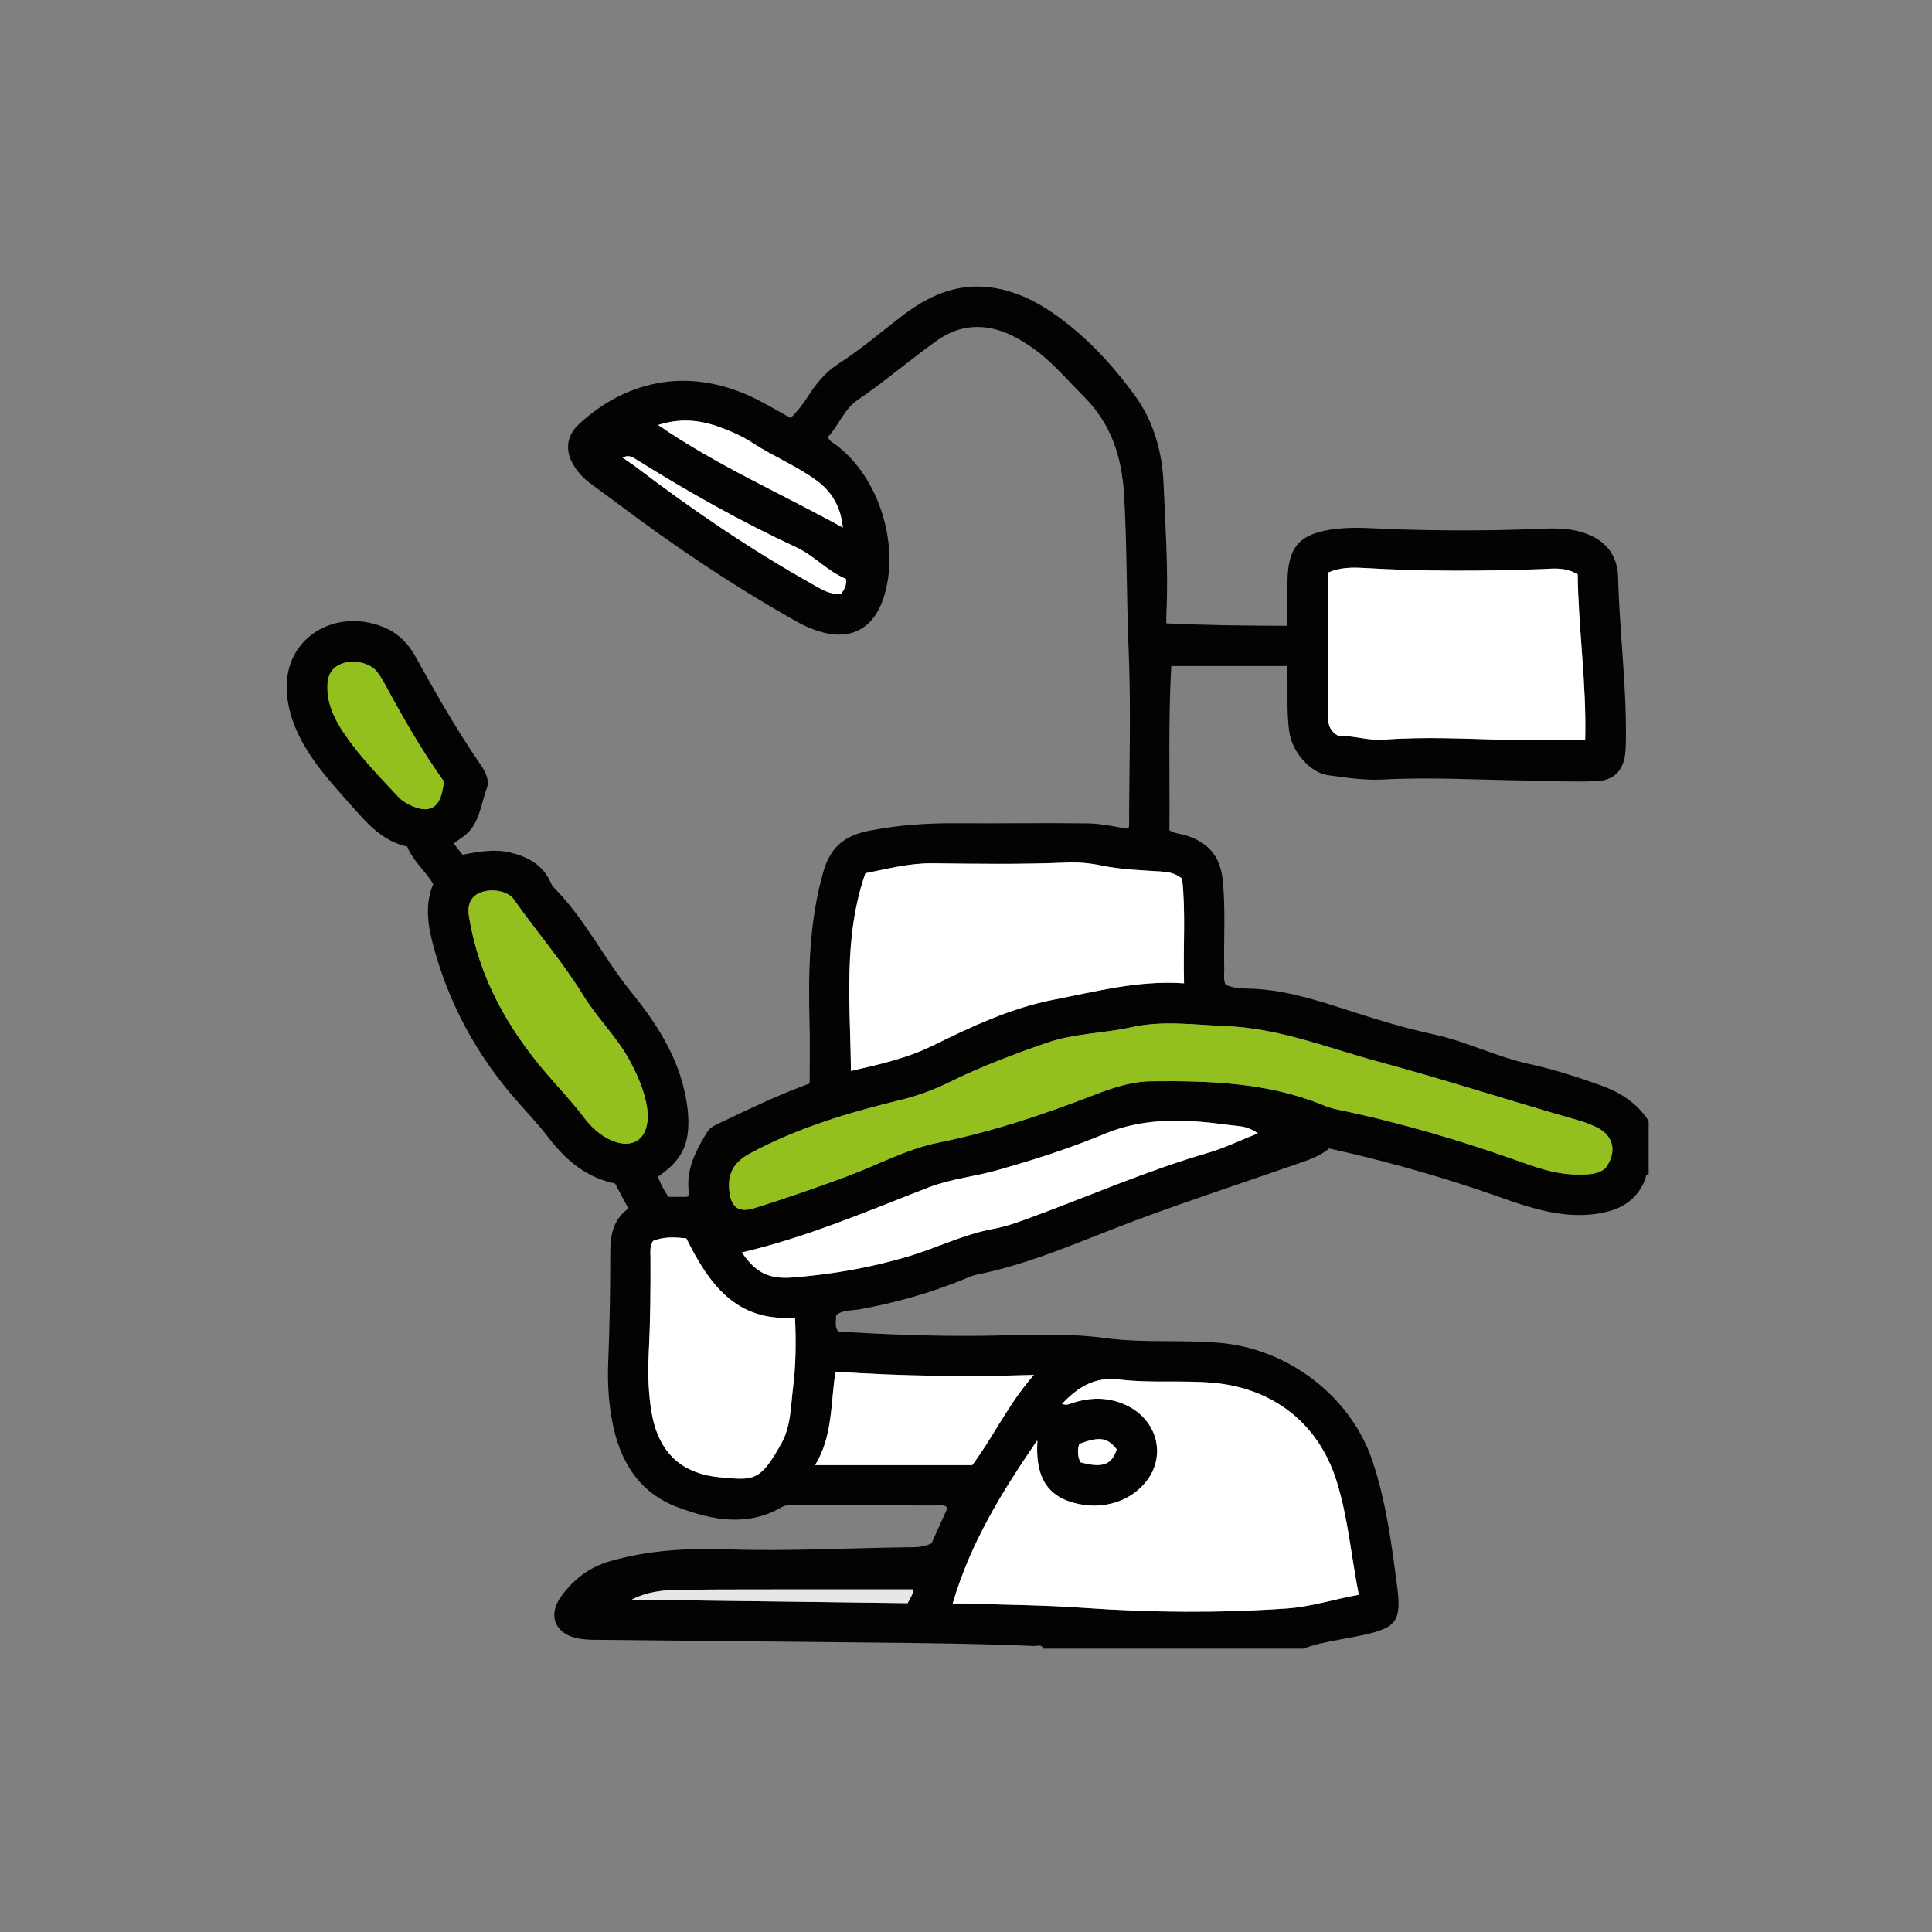 <svg width="600" height="600" viewBox="0 0 600 600" fill="none" xmlns="http://www.w3.org/2000/svg">
<rect x="0" y="0" width="600" height="600" fill="#808080" stroke="none"/>
<g clip-path="url(#clip0_224_231)">
<path d="M324.019 512C323.429 510.491 322.109 511.224 321.154 511.183C303.845 510.437 286.523 510.264 269.202 510.093C240.793 509.812 212.385 509.541 183.976 509.249C182.734 509.236 181.485 509.122 180.255 508.944C172.449 507.809 169.76 501.751 174.482 495.472C178.271 490.434 182.902 486.757 189.334 484.877C201.524 481.313 213.871 480.768 226.365 481.178C244.805 481.782 263.221 480.748 281.648 480.523C284.121 480.493 286.655 480.619 289.292 479.279C290.873 475.791 292.566 472.055 294.267 468.3C293.294 467.116 292.114 467.538 291.111 467.536C276.278 467.504 261.445 467.51 246.611 467.521C245.377 467.521 244.096 467.296 242.947 467.969C232.184 474.271 221.233 472.11 210.556 468.126C198.364 463.575 192.479 453.734 190.127 441.418C188.978 435.397 188.647 429.293 188.885 423.202C189.331 411.839 189.546 400.479 189.526 389.11C189.517 383.857 190.272 378.825 195.156 375.319C193.76 372.7 192.416 370.181 191.007 367.538C182.151 365.737 175.75 360.344 170.368 353.334C167.423 349.497 164.113 345.934 160.894 342.313C148.18 328.007 139.268 311.645 134.42 293.125C132.795 286.915 131.947 280.609 134.568 274.527C132.037 270.382 128.291 267.461 126.443 262.893C118.581 261.236 113.697 255.336 108.62 249.615C101.999 242.153 95.245 234.818 91.48 225.343C89.822 221.17 88.912 216.839 89.058 212.373C89.538 197.709 104.129 189 118.663 194.575C123.298 196.353 126.634 199.576 128.968 203.795C135.056 214.802 141.267 225.723 148.342 236.146C150.08 238.707 152.357 241.672 151.131 244.95C149.193 250.133 148.93 256.235 143.802 259.873C142.907 260.508 142.015 261.146 140.884 261.951C141.852 263.168 142.75 264.297 143.672 265.457C148.74 264.444 153.635 263.589 158.611 264.801C163.943 266.098 168.409 268.544 170.88 273.752C171.176 274.376 171.435 275.078 171.906 275.55C181.583 285.235 187.548 297.668 196.103 308.193C203.833 317.705 210.413 327.912 212.866 340.21C213.378 342.779 213.748 345.418 213.783 348.03C213.89 356.049 211.315 360.663 204.326 365.429C205.099 367.59 206.177 369.613 207.585 371.695H213.384C214.285 371.016 213.867 369.99 213.804 369.072C213.35 362.483 216.295 356.996 219.556 351.663C220.749 349.712 223.009 349.013 225.012 348.051C233.729 343.862 242.483 339.762 251.444 336.462C251.444 330.097 251.586 323.873 251.416 317.657C250.983 301.826 251.297 286.116 255.712 270.693C257.821 263.326 261.996 259.594 269.666 258.053C278.727 256.233 287.722 255.611 296.883 255.675C310.598 255.772 324.316 255.531 338.029 255.721C342.133 255.777 346.224 256.791 350.301 257.363C350.443 257.035 350.647 256.783 350.647 256.531C350.673 238.378 351.28 220.2 350.516 202.08C349.833 185.889 350.032 169.684 349.085 153.512C348.412 142.019 345.099 131.653 336.665 123.224C331.184 117.747 326.259 111.707 319.713 107.382C313.946 103.573 307.905 100.768 300.687 101.745C296.858 102.263 293.54 103.929 290.506 106.104C282.299 111.991 274.623 118.581 266.266 124.288C262.07 127.153 260.448 132.249 257.084 135.74C257.698 137.13 258.779 137.538 259.629 138.174C273.241 148.365 279.829 170.058 274.206 186.236C271.005 195.447 263.882 198.99 254.529 196.112C252.131 195.375 249.847 194.393 247.686 193.179C228.121 182.197 209.527 169.735 191.619 156.233C188.857 154.151 186.032 152.154 183.268 150.074C181.147 148.477 179.333 146.574 178 144.258C175.334 139.625 176.045 135.134 179.992 131.531C195.774 117.121 215.353 114.317 234.579 123.807C238.281 125.634 241.83 127.77 245.535 129.811C247.616 127.8 249.373 125.528 250.937 123.073C253.412 119.189 256.306 115.621 260.207 113.102C267.089 108.66 273.332 103.391 279.783 98.387C288.13 91.912 297.239 87.695 308.203 89.335C315.348 90.405 321.643 93.458 327.48 97.55C337.348 104.468 345.469 113.285 352.475 122.883C358.227 130.764 360.955 140.347 361.349 150.111C361.891 163.532 362.887 176.963 362.233 190.418C362.187 191.365 362.227 192.315 362.227 193.59C374.776 194.197 387.033 194.3 399.841 194.348C399.841 189.826 399.841 185.45 399.841 181.075C399.842 169.605 403.655 165.516 415.208 164.221C421.182 163.551 427.11 164.162 433.058 164.36C447.051 164.826 461.042 164.841 475.037 164.353C480.141 164.174 485.275 163.698 490.338 165.017C497.848 166.974 502.324 171.643 502.521 179.337C502.945 195.967 505.103 212.506 504.945 229.157C504.932 230.542 504.914 231.93 504.804 233.31C504.343 239.061 501.503 242.366 495.707 242.601C488.386 242.897 481.037 242.52 473.701 242.404C458.884 242.17 444.084 241.306 429.241 242.095C423.633 242.393 417.921 241.485 412.31 240.727C406.934 240 401.399 233.539 400.475 227.737C399.399 220.988 400.126 214.178 399.698 206.855H363.748C362.788 223.66 363.322 240.786 363.167 257.847C364.753 258.868 366.451 258.89 368.007 259.36C375.374 261.589 379.039 265.971 379.771 273.688C380.636 282.818 379.992 291.978 380.197 301.121C380.231 302.62 379.877 304.163 380.577 305.742C382.669 306.824 385.1 306.973 387.359 307.009C398.052 307.176 408.073 310.312 418.078 313.56C427.013 316.462 435.964 319.224 445.176 321.213C455.3 323.399 464.662 328.177 474.825 330.405C482.376 332.061 489.753 334.412 497.042 337.026C503.173 339.225 508.406 342.541 512 348.118V364.756C510.963 364.732 511.151 365.666 510.945 366.207C508.783 371.886 504.475 375.029 498.765 376.393C492.446 377.903 486.118 377.48 479.833 376.077C472.536 374.448 465.615 371.629 458.544 369.284C443.466 364.284 428.185 360.037 412.778 356.671C409.681 359.207 406.265 360.273 402.88 361.453C386.468 367.172 369.956 372.596 353.648 378.629C336.98 384.796 320.783 392.377 303.2 395.891C301.862 396.158 300.584 396.769 299.308 397.294C288.916 401.576 278.162 404.561 267.112 406.602C264.618 407.062 261.828 406.705 259.617 408.441C259.755 410.152 259.078 411.836 260.284 413.492C274.717 414.442 289.222 414.978 303.753 414.854C316.897 414.742 330.053 413.765 343.17 415.544C355.006 417.149 366.958 416.01 378.844 417.041C400.083 418.884 419.496 433.604 426.264 453.805C430.459 466.329 432.149 479.402 433.865 492.408C435.362 503.758 433.66 505.571 422.595 507.934C416.615 509.211 410.488 509.869 404.701 512.003L324.019 512ZM329.833 435.982C331.318 436.517 332.053 436.043 332.831 435.786C338.392 433.952 343.865 433.774 349.366 436.21C359.203 440.567 362.413 451.728 356.078 459.935C350.64 466.98 340.802 469.468 331.611 466.122C324.635 463.581 321.559 457.613 322.159 447.794C322.168 447.66 322.11 447.522 322.083 447.387C311.311 463.081 301.327 479.185 295.871 497.99C297.491 497.99 299.002 497.946 300.51 497.998C312.412 498.399 324.338 498.469 336.209 499.311C357.386 500.812 378.546 500.981 399.712 499.517C407.144 499.004 414.253 496.65 421.98 495.273C419.591 483.15 418.644 471.25 415.061 459.874C409.427 441.98 395.328 431.079 376.669 429.444C366.984 428.596 357.227 429.622 347.624 428.421C339.969 427.465 334.817 430.758 329.833 435.982ZM490.02 364.765C492.097 364.717 494.171 364.84 496.191 364.112C497.261 363.726 498.22 363.324 498.896 362.338C502.228 357.473 500.995 352.524 495.718 350.031C493.974 349.207 492.152 348.494 490.298 347.968C469.565 342.085 449.08 335.375 428.258 329.766C412.534 325.53 397.368 319.324 380.745 318.675C370.929 318.292 361.095 316.855 351.402 319.018C342.755 320.949 333.769 320.885 325.311 323.794C314.968 327.353 304.744 331.19 294.921 336.041C290.073 338.435 285.021 340.305 279.759 341.589C263.597 345.533 247.722 350.238 232.963 358.192C228.063 360.834 225.899 364.223 226.504 369.884C227.06 375.082 229.468 376.7 234.398 375.16C244.166 372.109 253.823 368.754 263.418 365.177C272.741 361.701 281.598 356.839 291.418 354.847C307.893 351.503 323.757 346.253 339.383 340.195C345.226 337.929 351.182 335.853 357.447 335.788C375.475 335.604 393.452 336.148 410.538 343.045C412.073 343.665 413.664 344.22 415.281 344.555C435.092 348.656 454.424 354.401 473.456 361.232C478.786 363.144 484.25 364.766 490.02 364.765ZM367.714 305.376C367.382 294.073 368.279 283.316 367.117 272.892C364.891 271.092 362.712 270.791 360.492 270.649C354.276 270.252 348.038 270.054 341.913 268.772C338.366 268.03 334.768 267.729 331.172 267.884C317.316 268.477 303.454 268.275 289.601 268.111C282.428 268.026 275.696 269.824 268.756 271.199C261.783 291.272 264.075 311.796 264.266 332.588C273.098 330.555 281.57 328.697 289.44 324.828C301.613 318.844 314.048 312.994 327.284 310.448C340.368 307.931 353.487 304.374 367.714 305.376ZM412.474 177.804C412.474 192.977 412.464 208.049 412.484 223.12C412.487 225.485 413.387 227.399 415.648 228.523C420.366 228.389 424.946 230.07 429.687 229.712C442.706 228.728 455.715 229.476 468.731 229.796C476.56 229.988 484.398 229.831 492.287 229.831C492.746 212.392 490.169 195.272 489.962 178.392C485.993 175.991 482.301 176.624 478.77 176.75C460.344 177.41 441.931 177.493 423.515 176.394C419.831 176.174 416.068 176.223 412.474 177.804ZM202.774 385.406C201.737 387.147 202.011 388.841 202.017 390.474C202.054 400.174 201.994 409.872 201.5 419.561C201.253 424.413 201.255 429.263 201.75 434.093C202.017 436.699 202.375 439.331 203.047 441.856C205.794 452.175 212.576 457.76 223.593 458.784C234.198 459.769 236.018 460.085 242.591 448.414C245.653 442.976 245.521 436.984 246.265 431.121C247.171 423.985 247.24 416.835 246.899 409.191C228.532 410.622 220.131 398.615 213.134 384.572C209.607 384.216 206.06 383.999 202.774 385.406ZM390.61 351.973C388.589 350.463 386.552 349.889 384.338 349.672C380.621 349.308 376.925 348.709 373.204 348.407C362.915 347.573 352.876 348.037 343.068 352.128C332.124 356.692 320.802 360.3 309.365 363.51C302.448 365.452 295.21 366.128 288.48 368.735C269.366 376.139 250.509 384.265 230.403 388.953C234.656 395.217 238.733 397.316 246.226 396.724C258.387 395.762 270.355 393.686 282.07 390.196C290.915 387.561 299.239 383.339 308.394 381.654C312.068 380.978 315.587 379.763 319.099 378.477C337.75 371.646 355.957 363.613 375.079 358.043C380.335 356.512 385.325 354.067 390.61 351.973ZM201.154 346.076C200.917 340.957 198.632 335.069 195.591 329.425C191.628 322.068 185.482 316.215 181.175 309.187C174.716 298.645 166.618 289.375 159.569 279.312C157.782 276.761 152.834 275.8 149.258 277.175C146.319 278.305 145.026 280.771 145.654 284.638C148.692 303.358 157.565 319.245 169.749 333.427C173.623 337.935 177.725 342.237 181.323 346.992C183.673 350.098 186.509 352.771 190.214 354.277C196.535 356.846 201.354 353.841 201.154 346.076ZM259.48 425.98C257.901 435.943 258.707 445.851 253.157 455.002H301.944C308.482 446.262 313.13 436.001 321.093 426.993C300.131 427.635 279.984 427.396 259.48 425.98ZM137.905 242.743C130.857 232.929 125.067 222.707 119.474 212.363C118.753 211.03 117.956 209.711 117.009 208.534C114.767 205.747 109.607 204.707 105.969 206.189C102.757 207.498 101.496 209.974 101.702 214.33C101.939 219.368 104.101 223.669 106.836 227.717C111.743 234.978 117.861 241.222 123.826 247.584C124.748 248.567 125.976 249.353 127.199 249.949C133.212 252.875 136.557 251.109 137.597 244.557C137.683 244.016 137.78 243.477 137.905 242.743ZM204.382 131.986C222.626 144.547 242.566 153.246 261.745 163.834C261.155 157.689 258.575 152.936 253.73 149.332C247.504 144.7 240.26 141.828 233.802 137.603C230.319 135.324 226.509 133.684 222.581 132.331C216.68 130.299 210.747 129.933 204.382 131.986ZM193.372 142.137C194.918 143.215 196.396 144.17 197.793 145.231C215.199 158.457 233.239 170.73 252.32 181.431C255.048 182.961 257.725 184.748 261.213 184.446C262.194 183.046 263.024 181.692 262.71 179.763C256.981 177.441 252.886 172.571 247.371 170.008C230.183 162.021 213.704 152.768 197.651 142.725C196.404 141.945 195.143 141.116 193.372 142.137ZM283.643 493.601C274.732 493.601 265.878 493.592 257.023 493.603C241.653 493.621 226.281 493.563 210.913 493.73C205.879 493.785 200.836 494.36 196.191 496.788C224.783 497.152 253.375 497.516 281.858 497.879C282.801 496.193 283.661 494.81 283.643 493.601ZM346.808 450.137C343.943 446.414 341.505 446.054 335.163 448.414C334.565 450.39 334.68 452.289 335.507 454.112C342.365 455.971 345.209 454.971 346.808 450.137Z" fill="#030401"/>
<path d="M329.833 435.982C334.817 430.758 339.97 427.465 347.625 428.421C357.228 429.621 366.986 428.596 376.67 429.444C395.33 431.078 409.428 441.98 415.063 459.874C418.645 471.25 419.592 483.15 421.981 495.273C414.254 496.649 407.145 499.003 399.713 499.517C378.548 500.98 357.388 500.812 336.21 499.31C324.339 498.469 312.413 498.399 300.511 497.997C299.003 497.946 297.492 497.99 295.872 497.99C301.328 479.185 311.312 463.081 322.084 447.386C322.111 447.522 322.168 447.66 322.16 447.794C321.56 457.613 324.636 463.581 331.612 466.122C340.802 469.468 350.641 466.981 356.079 459.935C362.413 451.728 359.204 440.567 349.367 436.21C343.866 433.774 338.393 433.952 332.832 435.786C332.054 436.042 331.317 436.517 329.833 435.982Z" fill="white"/>
<path d="M490.02 364.765C484.25 364.767 478.786 363.145 473.457 361.232C454.424 354.401 435.092 348.656 415.281 344.555C413.664 344.22 412.074 343.665 410.538 343.045C393.452 336.148 375.475 335.604 357.447 335.788C351.183 335.852 345.227 337.929 339.383 340.195C323.757 346.253 307.893 351.503 291.418 354.846C281.598 356.839 272.742 361.701 263.418 365.177C253.824 368.754 244.167 372.109 234.398 375.16C229.468 376.699 227.06 375.082 226.505 369.884C225.9 364.223 228.063 360.833 232.963 358.192C247.722 350.238 263.598 345.533 279.759 341.589C285.021 340.305 290.073 338.435 294.921 336.041C304.745 331.19 314.968 327.353 325.312 323.794C333.77 320.885 342.755 320.948 351.402 319.018C361.095 316.855 370.929 318.292 380.745 318.675C397.368 319.324 412.534 325.53 428.258 329.766C449.081 335.375 469.565 342.085 490.298 347.968C492.152 348.494 493.974 349.207 495.718 350.031C500.996 352.524 502.228 357.473 498.896 362.338C498.221 363.324 497.262 363.726 496.191 364.112C494.172 364.84 492.097 364.717 490.02 364.765Z" fill="#94C01F"/>
<path d="M367.714 305.376C353.488 304.374 340.368 307.931 327.284 310.448C314.048 312.994 301.613 318.844 289.44 324.828C281.57 328.697 273.098 330.555 264.265 332.588C264.075 311.796 261.783 291.271 268.755 271.199C275.696 269.824 282.428 268.026 289.601 268.111C303.454 268.275 317.316 268.477 331.171 267.884C334.768 267.73 338.366 268.03 341.913 268.772C348.037 270.054 354.275 270.252 360.491 270.649C362.712 270.791 364.891 271.092 367.116 272.892C368.279 283.315 367.382 294.073 367.714 305.376Z" fill="white"/>
<path d="M412.474 177.804C416.068 176.223 419.831 176.174 423.516 176.394C441.932 177.493 460.345 177.41 478.771 176.75C482.302 176.624 485.994 175.991 489.962 178.392C490.17 195.272 492.746 212.392 492.287 229.831C484.398 229.831 476.561 229.988 468.731 229.796C455.715 229.476 442.707 228.728 429.688 229.712C424.946 230.07 420.367 228.389 415.648 228.523C413.388 227.399 412.488 225.485 412.484 223.12C412.465 208.048 412.474 192.977 412.474 177.804Z" fill="white"/>
<path d="M202.774 385.406C206.059 383.999 209.607 384.216 213.133 384.572C220.131 398.615 228.532 410.622 246.898 409.191C247.24 416.835 247.171 423.985 246.265 431.121C245.521 436.984 245.653 442.976 242.591 448.413C236.018 460.085 234.198 459.769 223.592 458.784C212.576 457.76 205.794 452.175 203.047 441.856C202.375 439.331 202.017 436.7 201.75 434.093C201.254 429.263 201.253 424.413 201.5 419.561C201.994 409.872 202.053 400.174 202.017 390.474C202.011 388.841 201.737 387.147 202.774 385.406Z" fill="white"/>
<path d="M390.61 351.973C385.325 354.068 380.335 356.512 375.08 358.043C355.957 363.613 337.751 371.646 319.1 378.477C315.587 379.764 312.068 380.978 308.394 381.654C299.239 383.339 290.915 387.56 282.071 390.196C270.355 393.686 258.387 395.762 246.226 396.724C238.734 397.316 234.657 395.217 230.403 388.953C250.509 384.266 269.367 376.139 288.48 368.735C295.211 366.128 302.448 365.452 309.365 363.51C320.802 360.3 332.124 356.692 343.068 352.128C352.876 348.037 362.915 347.573 373.204 348.408C376.925 348.709 380.621 349.308 384.339 349.672C386.553 349.889 388.589 350.463 390.61 351.973Z" fill="white"/>
<path d="M201.154 346.076C201.354 353.841 196.535 356.846 190.214 354.277C186.509 352.771 183.673 350.098 181.323 346.992C177.725 342.237 173.623 337.935 169.749 333.427C157.565 319.245 148.691 303.359 145.654 284.638C145.026 280.771 146.319 278.304 149.258 277.175C152.834 275.8 157.782 276.761 159.569 279.312C166.619 289.375 174.716 298.645 181.175 309.187C185.482 316.216 191.628 322.068 195.591 329.425C198.632 335.069 200.917 340.958 201.154 346.076Z" fill="#94C01F"/>
<path d="M259.48 425.98C279.984 427.396 300.131 427.634 321.093 426.993C313.13 436.001 308.482 446.262 301.944 455.001H253.157C258.708 445.85 257.901 435.943 259.48 425.98Z" fill="white"/>
<path d="M137.905 242.743C137.781 243.477 137.684 244.016 137.598 244.556C136.557 251.108 133.213 252.875 127.2 249.949C125.976 249.353 124.748 248.567 123.826 247.584C117.862 241.222 111.743 234.978 106.837 227.717C104.102 223.669 101.94 219.368 101.702 214.329C101.497 209.974 102.757 207.497 105.97 206.189C109.607 204.707 114.768 205.747 117.01 208.534C117.956 209.711 118.754 211.03 119.474 212.362C125.067 222.707 130.857 232.929 137.905 242.743Z" fill="#94C01F"/>
<path d="M204.382 131.986C210.747 129.933 216.681 130.299 222.581 132.331C226.509 133.684 230.319 135.324 233.802 137.603C240.261 141.828 247.505 144.7 253.73 149.332C258.575 152.936 261.155 157.689 261.745 163.834C242.566 153.246 222.626 144.546 204.382 131.986Z" fill="white"/>
<path d="M193.372 142.137C195.143 141.116 196.405 141.945 197.651 142.725C213.704 152.768 230.184 162.021 247.371 170.009C252.886 172.571 256.982 177.441 262.71 179.763C263.024 181.693 262.194 183.046 261.213 184.447C257.726 184.749 255.049 182.961 252.32 181.431C233.239 170.73 215.2 158.458 197.793 145.232C196.396 144.17 194.918 143.215 193.372 142.137Z" fill="white"/>
<path d="M283.643 493.601C283.661 494.81 282.8 496.192 281.858 497.879C253.376 497.516 224.783 497.152 196.191 496.788C200.836 494.36 205.879 493.784 210.913 493.73C226.281 493.563 241.653 493.621 257.023 493.602C265.877 493.592 274.732 493.601 283.643 493.601Z" fill="#E7E7E7"/>
<path d="M346.808 450.137C345.208 454.971 342.365 455.972 335.507 454.112C334.68 452.289 334.566 450.39 335.163 448.414C341.506 446.053 343.943 446.414 346.808 450.137Z" fill="white"/>
</g>
<defs>
<clipPath id="clip0_224_231">
<rect width="425" height="425" fill="white" transform="translate(87 87)"/>
</clipPath>
</defs>
</svg>
